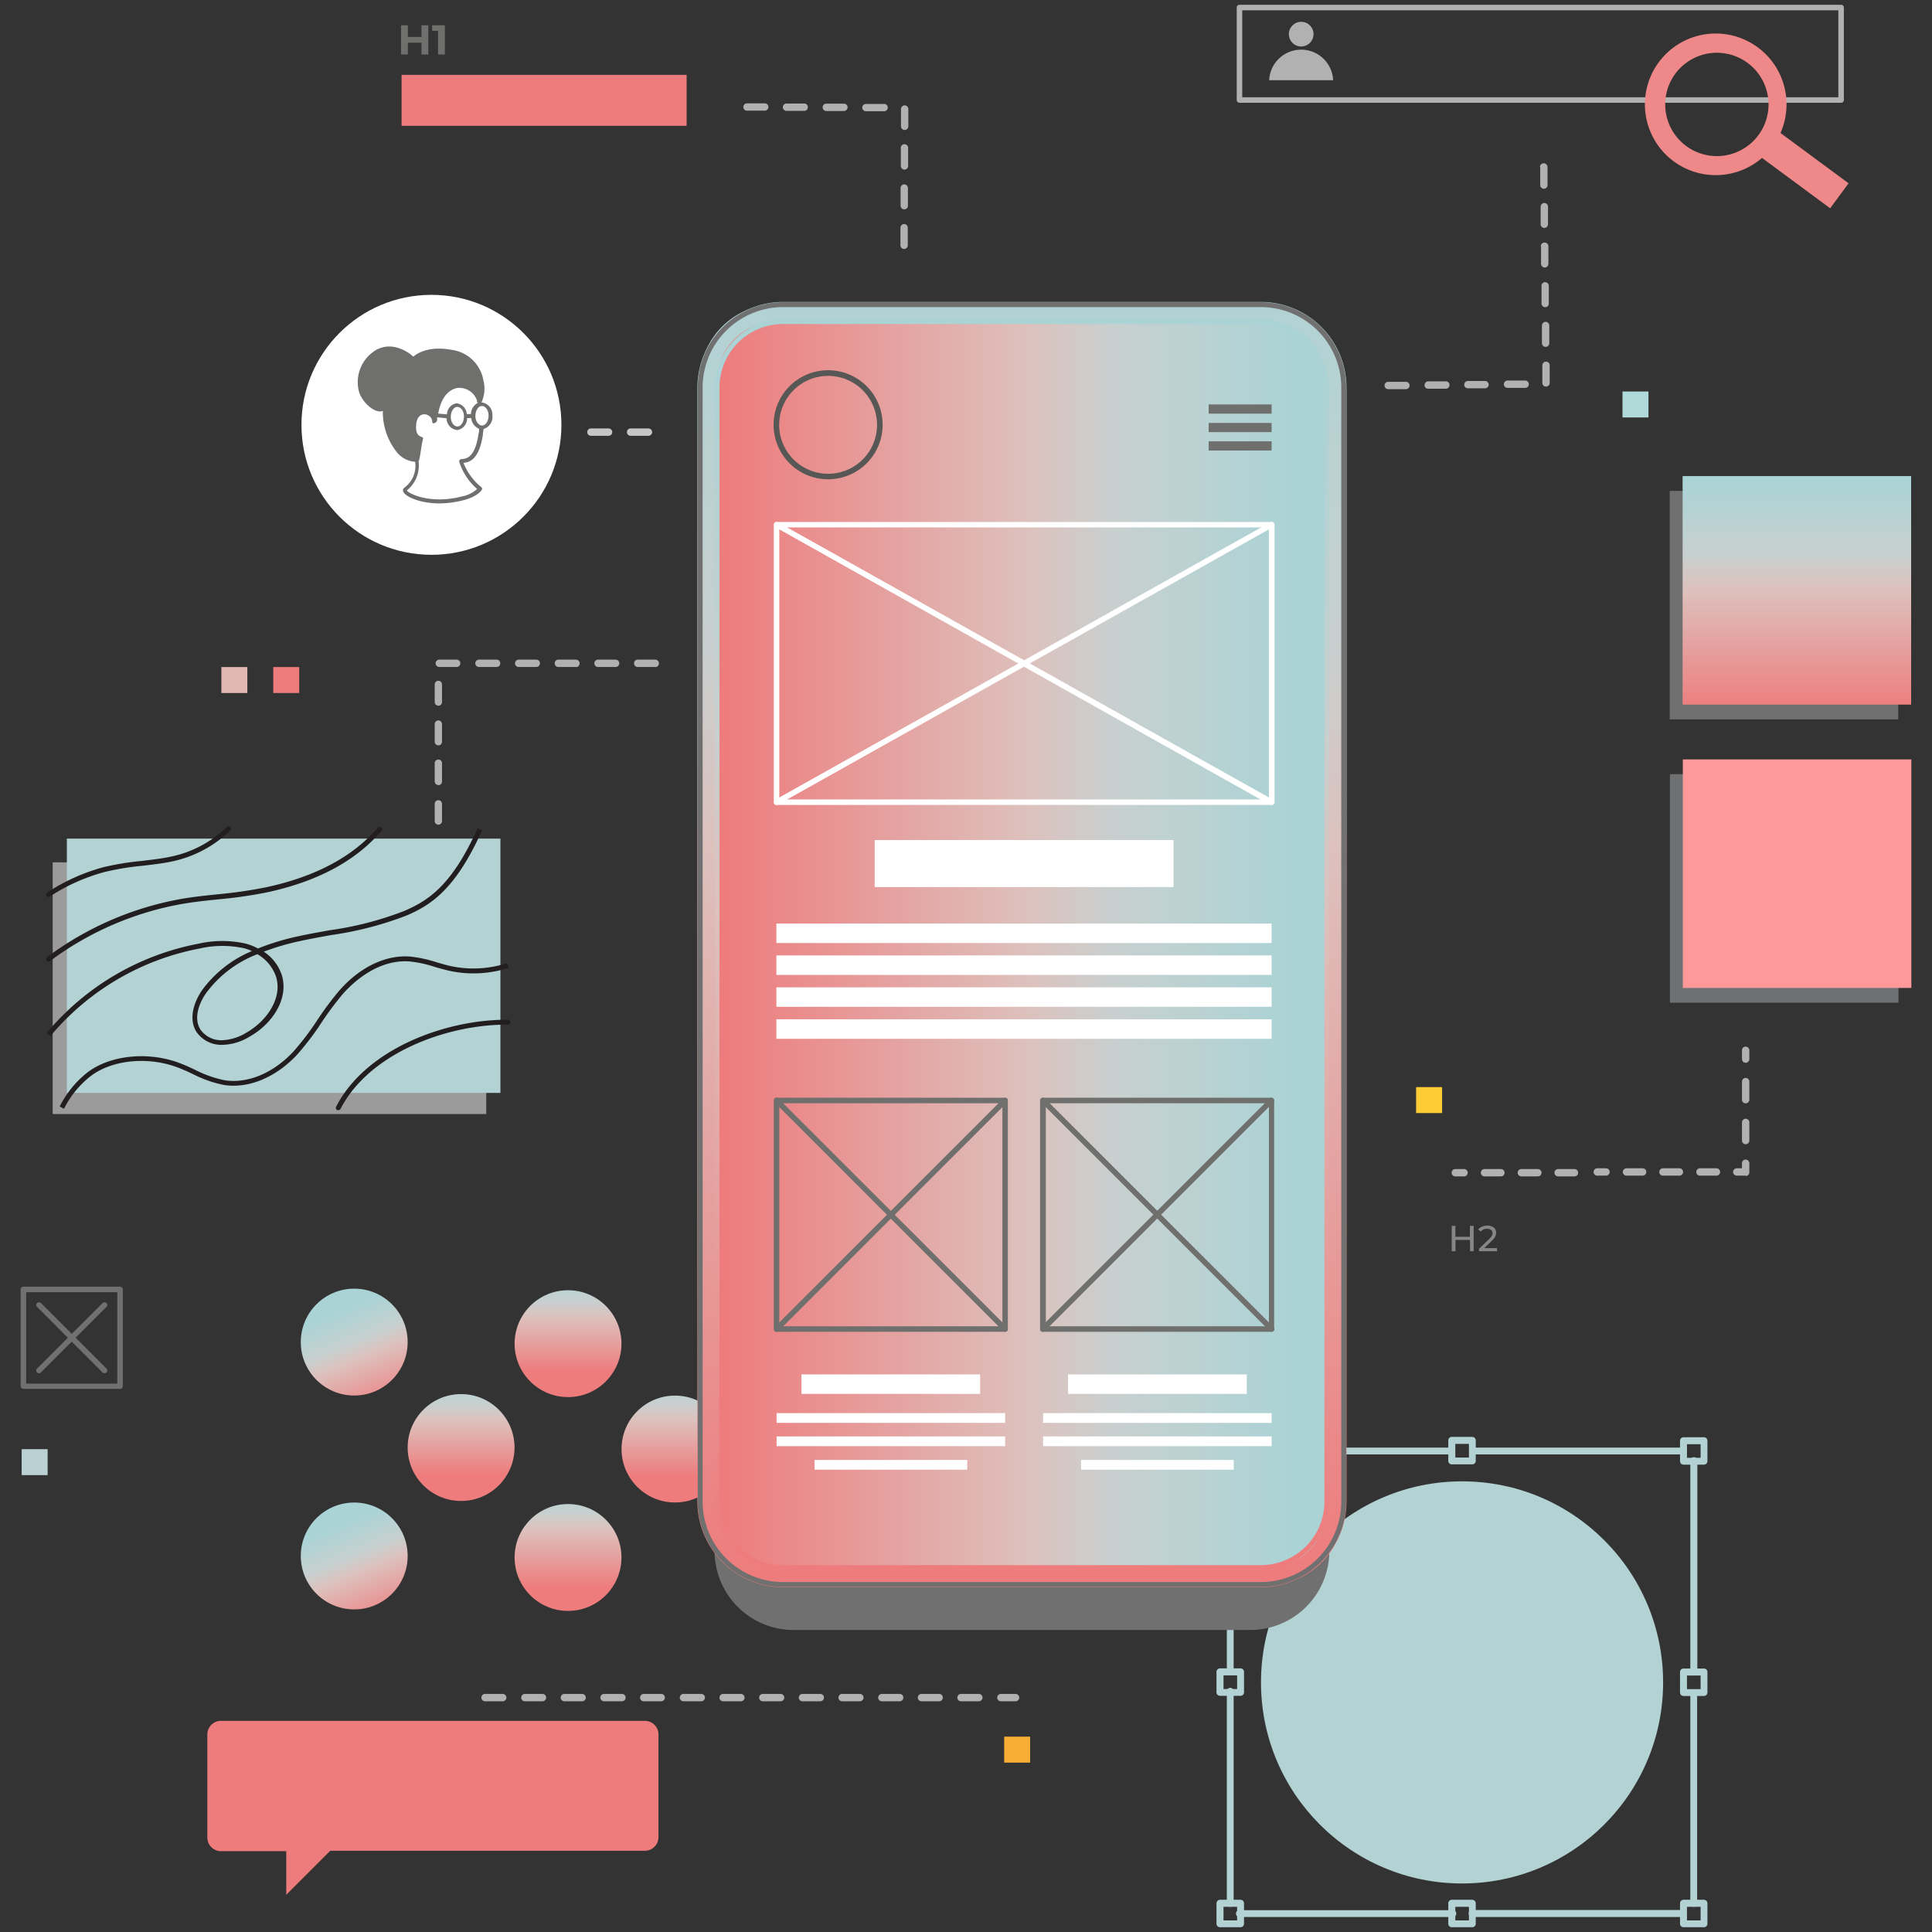<svg id="Ebene_1" data-name="Ebene 1" xmlns="http://www.w3.org/2000/svg" xmlns:xlink="http://www.w3.org/1999/xlink" viewBox="0 0 283.46 283.46"><rect x="0" y="0" width="283.46" height="283.46" fill="#333333" stroke="none"/><defs><style>.cls-1{fill:#b3d2d3;}.cls-2{fill:url(#Unbenannter_Verlauf_13);}.cls-3{fill:url(#Unbenannter_Verlauf_13-2);}.cls-4{fill:url(#Unbenannter_Verlauf_13-3);}.cls-5{fill:url(#Unbenannter_Verlauf_13-4);}.cls-6{fill:url(#Unbenannter_Verlauf_13-5);}.cls-7{fill:url(#Unbenannter_Verlauf_13-6);}.cls-8{fill:url(#Unbenannter_Verlauf_13-7);}.cls-9{fill:url(#Unbenannter_Verlauf_13-8);}.cls-10{fill:#6f7071;}.cls-11{fill:#707071;}.cls-12{fill:url(#Unbenannter_Verlauf_13-9);}.cls-13{fill:url(#Unbenannter_Verlauf_13-10);}.cls-14{fill:#717070;}.cls-15{fill:url(#Unbenannter_Verlauf_13-11);}.cls-16{fill:url(#Unbenannter_Verlauf_13-12);}.cls-17{fill:#b1b1b1;}.cls-18{fill:#ef8889;}.cls-19{fill:#fc3;}.cls-20{fill:#f8ae34;}.cls-21{fill:#b0d9d9;}.cls-22{fill:#bad1d3;}.cls-23{fill:#e1b7b3;}.cls-24{fill:#ee7c7d;}.cls-25{fill:#868686;}.cls-26{fill:#6f6f6e;}.cls-27{fill:#fff;}.cls-28{fill:#575756;}.cls-29{fill:#f99;}.cls-30{fill:url(#Unbenannter_Verlauf_13-13);}.cls-31{fill:#c6c6c5;}.cls-32{fill:#9c9b9b;}.cls-33{fill:#221e20;}</style><linearGradient id="Unbenannter_Verlauf_13" x1="-12.97" y1="820.04" x2="-12.97" y2="819.85" gradientTransform="matrix(83.31, 0, 0, -83.31, 1195.21, 68503.48)" gradientUnits="userSpaceOnUse"><stop offset="0" stop-color="#aad3d6"/><stop offset="0.32" stop-color="#c8d0cf"/><stop offset="0.47" stop-color="#ddc1bd"/><stop offset="1" stop-color="#ee7c7d"/></linearGradient><linearGradient id="Unbenannter_Verlauf_13-2" x1="-12.97" y1="821.66" x2="-12.97" y2="821.47" gradientTransform="matrix(83.31, 0, 0, -83.31, 1195.21, 68670.09)" xlink:href="#Unbenannter_Verlauf_13"/><linearGradient id="Unbenannter_Verlauf_13-3" x1="-12.16" y1="820.83" x2="-12.16" y2="820.64" gradientTransform="matrix(83.31, 0, 0, -83.31, 1111.9, 68584.41)" xlink:href="#Unbenannter_Verlauf_13"/><linearGradient id="Unbenannter_Verlauf_13-4" x1="-11.35" y1="820.02" x2="-11.35" y2="819.84" gradientTransform="matrix(83.31, 0, 0, -83.31, 1028.6, 68502.29)" xlink:href="#Unbenannter_Verlauf_13"/><linearGradient id="Unbenannter_Verlauf_13-5" x1="-11.35" y1="821.65" x2="-11.35" y2="821.46" gradientTransform="matrix(83.31, 0, 0, -83.31, 1028.6, 68668.91)" xlink:href="#Unbenannter_Verlauf_13"/><linearGradient id="Unbenannter_Verlauf_13-6" x1="-10.54" y1="820.81" x2="-10.54" y2="820.63" gradientTransform="matrix(83.31, 0, 0, -83.31, 945.29, 68583.23)" xlink:href="#Unbenannter_Verlauf_13"/><linearGradient id="Unbenannter_Verlauf_13-7" x1="-6.82" y1="820.24" x2="-6.82" y2="820.05" gradientTransform="matrix(76.96, -31.88, -31.88, -76.96, 26722.68, 63101.71)" xlink:href="#Unbenannter_Verlauf_13"/><linearGradient id="Unbenannter_Verlauf_13-8" x1="-6.2" y1="821.74" x2="-6.2" y2="821.55" gradientTransform="matrix(76.96, -31.88, -31.88, -76.96, 26722.68, 63268.32)" xlink:href="#Unbenannter_Verlauf_13"/><linearGradient id="Unbenannter_Verlauf_13-9" x1="-8.68" y1="813.28" x2="-8.68" y2="813.09" gradientTransform="matrix(501.23, 0, 0, -997.15, 4499.78, 811003.96)" xlink:href="#Unbenannter_Verlauf_13"/><linearGradient id="Unbenannter_Verlauf_13-10" x1="-8.67" y1="813.27" x2="-8.67" y2="813.09" gradientTransform="matrix(505.53, 0, 0, -1001.45, 4532.86, 814493.86)" xlink:href="#Unbenannter_Verlauf_13"/><linearGradient id="Unbenannter_Verlauf_13-11" x1="-8.17" y1="811.79" x2="-8.17" y2="811.61" gradientTransform="matrix(0, 970.87, 474.95, 0, -385368.54, 8074.21)" xlink:href="#Unbenannter_Verlauf_13"/><linearGradient id="Unbenannter_Verlauf_13-12" x1="-8.72" y1="813.29" x2="-8.72" y2="813.1" gradientTransform="matrix(478.8, 0, 0, -974.71, 4326.86, 792764.01)" xlink:href="#Unbenannter_Verlauf_13"/><linearGradient id="Unbenannter_Verlauf_13-13" x1="-12.05" y1="814.12" x2="-12.05" y2="813.93" gradientTransform="matrix(178.07, 0, 0, -178.07, 2408.62, 145040.34)" xlink:href="#Unbenannter_Verlauf_13"/></defs><g id="Gruppe_65" data-name="Gruppe 65"><g id="Gruppe_47" data-name="Gruppe 47"><circle id="Ellipse_22" data-name="Ellipse 22" class="cls-1" cx="214.51" cy="246.84" r="29.5"/></g><g id="Gruppe_64" data-name="Gruppe 64"><g id="Gruppe_48" data-name="Gruppe 48"><path id="Pfad_5" data-name="Pfad 5" class="cls-1" d="M182,214.89h-3a.52.52,0,0,1-.52-.51v-3a.52.52,0,0,1,.52-.51h3a.51.51,0,0,1,.52.51v3A.51.51,0,0,1,182,214.89Zm-2.49-1h2v-2h-2Z"/></g><g id="Gruppe_49" data-name="Gruppe 49"><path id="Pfad_6" data-name="Pfad 6" class="cls-1" d="M250,214.89h-3a.51.51,0,0,1-.51-.51v-3a.51.51,0,0,1,.51-.51h3a.51.51,0,0,1,.51.51v3A.51.51,0,0,1,250,214.89Zm-2.49-1h2v-2h-2Z"/></g><g id="Gruppe_50" data-name="Gruppe 50"><path id="Pfad_7" data-name="Pfad 7" class="cls-1" d="M216,214.85h-3a.51.51,0,0,1-.51-.51v-3a.51.51,0,0,1,.51-.52h3a.52.52,0,0,1,.52.52v3A.51.51,0,0,1,216,214.85Zm-2.48-1h2v-2h-2Z"/></g><g id="Gruppe_51" data-name="Gruppe 51"><path id="Pfad_8" data-name="Pfad 8" class="cls-1" d="M216,282.76h-3a.51.51,0,0,1-.51-.51v-3a.52.52,0,0,1,.51-.52h3a.52.52,0,0,1,.52.52v3A.51.51,0,0,1,216,282.76Zm-2.48-1h2v-2h-2Z"/></g><g id="Gruppe_52" data-name="Gruppe 52"><path id="Pfad_9" data-name="Pfad 9" class="cls-1" d="M250,248.83h-3a.51.51,0,0,1-.51-.52v-3a.51.51,0,0,1,.51-.51h3a.51.51,0,0,1,.51.51v3a.51.51,0,0,1-.51.52Zm-2.49-1h2v-2h-2Z"/></g><g id="Gruppe_53" data-name="Gruppe 53"><path id="Pfad_10" data-name="Pfad 10" class="cls-1" d="M250,282.76h-3a.51.51,0,0,1-.51-.51v-3a.52.52,0,0,1,.51-.52h3a.52.52,0,0,1,.51.52v3A.51.51,0,0,1,250,282.76Zm-2.49-1h2v-2h-2Z"/></g><g id="Gruppe_54" data-name="Gruppe 54"><path id="Pfad_11" data-name="Pfad 11" class="cls-1" d="M182,282.76h-3a.52.52,0,0,1-.52-.51v-3a.54.54,0,0,1,.52-.52h3a.52.52,0,0,1,.52.52v3A.51.51,0,0,1,182,282.76Zm-2.49-1h2v-2h-2Z"/></g><g id="Gruppe_55" data-name="Gruppe 55"><path id="Pfad_12" data-name="Pfad 12" class="cls-1" d="M182,248.81h-3a.52.52,0,0,1-.52-.52v-3a.52.52,0,0,1,.52-.51h3a.51.51,0,0,1,.52.51v3A.52.52,0,0,1,182,248.81Zm-2.49-1h2v-2h-2Z"/></g><g id="Gruppe_56" data-name="Gruppe 56"><path id="Pfad_13" data-name="Pfad 13" class="cls-1" d="M247,281.26H216a.51.51,0,0,1-.52-.51.52.52,0,0,1,.52-.52h31a.52.52,0,0,1,0,1Z"/></g><g id="Gruppe_57" data-name="Gruppe 57"><path id="Pfad_14" data-name="Pfad 14" class="cls-1" d="M248.52,279.76a.51.51,0,0,1-.52-.51V248.31a.52.52,0,0,1,1,0v30.94A.51.51,0,0,1,248.52,279.76Z"/></g><g id="Gruppe_58" data-name="Gruppe 58"><path id="Pfad_15" data-name="Pfad 15" class="cls-1" d="M248.52,245.83a.52.52,0,0,1-.52-.52v-31a.5.5,0,0,1,.52-.51.51.51,0,0,1,.51.51v31A.51.51,0,0,1,248.52,245.83Z"/></g><g id="Gruppe_59" data-name="Gruppe 59"><path id="Pfad_16" data-name="Pfad 16" class="cls-1" d="M247,213.39H216a.52.52,0,0,1,0-1h31a.51.51,0,0,1,.5.53.52.52,0,0,1-.5.5Z"/></g><g id="Gruppe_60" data-name="Gruppe 60"><path id="Pfad_17" data-name="Pfad 17" class="cls-1" d="M213,213.39H182a.52.52,0,0,1,0-1h31a.52.52,0,0,1,0,1Z"/></g><g id="Gruppe_61" data-name="Gruppe 61"><path id="Pfad_18" data-name="Pfad 18" class="cls-1" d="M180.51,245.81a.51.51,0,0,1-.51-.52V214.38a.51.51,0,1,1,1,0v30.91A.51.51,0,0,1,180.51,245.81Z"/></g><g id="Gruppe_62" data-name="Gruppe 62"><path id="Pfad_19" data-name="Pfad 19" class="cls-1" d="M180.51,279.76a.51.51,0,0,1-.51-.51v-31a.51.51,0,1,1,1,0h0v31a.51.51,0,0,1-.51.51Z"/></g><g id="Gruppe_63" data-name="Gruppe 63"><path id="Pfad_20" data-name="Pfad 20" class="cls-1" d="M213,281.26H182a.52.52,0,1,1,0-1h31a.52.52,0,1,1,0,1Z"/></g></g></g><g id="Gruppe_74" data-name="Gruppe 74"><g id="Gruppe_66" data-name="Gruppe 66"><circle id="Ellipse_23" data-name="Ellipse 23" class="cls-2" cx="114.71" cy="197.36" r="7.84"/></g><g id="Gruppe_67" data-name="Gruppe 67"><circle id="Ellipse_24" data-name="Ellipse 24" class="cls-3" cx="114.71" cy="228.73" r="7.84"/></g><g id="Gruppe_68" data-name="Gruppe 68"><circle id="Ellipse_25" data-name="Ellipse 25" class="cls-4" cx="99.03" cy="212.6" r="7.84"/></g><g id="Gruppe_69" data-name="Gruppe 69"><circle id="Ellipse_26" data-name="Ellipse 26" class="cls-5" cx="83.34" cy="197.14" r="7.84"/></g><g id="Gruppe_70" data-name="Gruppe 70"><circle id="Ellipse_27" data-name="Ellipse 27" class="cls-6" cx="83.34" cy="228.51" r="7.84"/></g><g id="Gruppe_71" data-name="Gruppe 71"><circle id="Ellipse_28" data-name="Ellipse 28" class="cls-7" cx="67.65" cy="212.38" r="7.84"/></g><g id="Gruppe_72" data-name="Gruppe 72"><circle id="Ellipse_29" data-name="Ellipse 29" class="cls-8" cx="51.97" cy="196.91" r="7.84"/></g><g id="Gruppe_73" data-name="Gruppe 73"><circle id="Ellipse_30" data-name="Ellipse 30" class="cls-9" cx="51.97" cy="228.29" r="7.84"/></g></g><g id="Gruppe_75" data-name="Gruppe 75"><rect id="Rechteck_1103" data-name="Rechteck 1103" class="cls-10" x="245.01" y="113.58" width="33.53" height="33.53"/></g><g id="Gruppe_82" data-name="Gruppe 82"><g id="Gruppe_76" data-name="Gruppe 76"><path id="Pfad_21" data-name="Pfad 21" class="cls-11" d="M104.84,217.76v9.79a11.6,11.6,0,0,0,11.6,11.6h67a11.61,11.61,0,0,0,11.6-11.6h0v-9.79Z"/></g><g id="Gruppe_77" data-name="Gruppe 77"><rect id="Rechteck_1104" data-name="Rechteck 1104" class="cls-12" x="102.73" y="44.7" width="94.38" height="187.77" rx="10.98"/></g><g id="Gruppe_78" data-name="Gruppe 78"><path id="Pfad_22" data-name="Pfad 22" class="cls-13" d="M185,232.87H114.88a12.57,12.57,0,0,1-12.56-12.55V56.85A12.57,12.57,0,0,1,114.88,44.3H185a12.57,12.57,0,0,1,12.56,12.55V220.32A12.57,12.57,0,0,1,185,232.87ZM114.88,45.11a11.75,11.75,0,0,0-11.75,11.74V220.32a11.75,11.75,0,0,0,11.75,11.74H185a11.75,11.75,0,0,0,11.75-11.74V56.85A11.75,11.75,0,0,0,185,45.11Z"/></g><g id="Gruppe_79" data-name="Gruppe 79"><path id="Pfad_23" data-name="Pfad 23" class="cls-14" d="M185,232.83H114.88a12.52,12.52,0,0,1-12.51-12.51V56.85a12.52,12.52,0,0,1,12.51-12.51H185a12.52,12.52,0,0,1,12.51,12.51V220.32A12.52,12.52,0,0,1,185,232.83ZM114.88,45.06a11.8,11.8,0,0,0-11.79,11.79V220.32a11.8,11.8,0,0,0,11.79,11.79H185a11.8,11.8,0,0,0,11.79-11.79V56.85A11.8,11.8,0,0,0,185,45.06Z"/></g><g id="Gruppe_80" data-name="Gruppe 80"><rect id="Rechteck_1105" data-name="Rechteck 1105" class="cls-15" x="105.2" y="47.18" width="89.44" height="182.82" rx="8.74"/></g><g id="Gruppe_81" data-name="Gruppe 81"><path id="Pfad_24" data-name="Pfad 24" class="cls-16" d="M185,230.36H114.88a10.06,10.06,0,0,1-10-10V56.85a10.06,10.06,0,0,1,10-10H185a10.06,10.06,0,0,1,10,10V220.32A10.06,10.06,0,0,1,185,230.36ZM114.88,47.54a9.33,9.33,0,0,0-9.32,9.31V220.32a9.33,9.33,0,0,0,9.32,9.31H185a9.33,9.33,0,0,0,9.32-9.31V56.85A9.33,9.33,0,0,0,185,47.54Z"/></g></g><g id="Gruppe_43" data-name="Gruppe 43"><path id="Pfad_3" data-name="Pfad 3" class="cls-17" d="M270.12,15.08H181.86a.41.41,0,0,1-.41-.41V1.1a.4.4,0,0,1,.41-.4h88.26a.41.41,0,0,1,.41.4V14.67A.42.42,0,0,1,270.12,15.08Zm-87.86-.81h87.46V1.51H182.26Z"/></g><g id="Gruppe_46" data-name="Gruppe 46"><g id="Gruppe_44" data-name="Gruppe 44"><circle id="Ellipse_21" data-name="Ellipse 21" class="cls-17" cx="190.91" cy="5.01" r="1.81"/></g><g id="Gruppe_45" data-name="Gruppe 45"><path id="Pfad_4" data-name="Pfad 4" class="cls-17" d="M195.6,11.77a4.7,4.7,0,0,0-9.39,0Z"/></g></g><g id="Gruppe_84" data-name="Gruppe 84"><g id="Gruppe_83" data-name="Gruppe 83"><path id="Pfad_25" data-name="Pfad 25" class="cls-18" d="M261.23,19.51a10.39,10.39,0,1,0-2.71,3.66l10,7.39,2.7-3.67Zm-3.3.4a7.58,7.58,0,1,1,.06-.08Z"/></g></g><g id="Gruppe_85" data-name="Gruppe 85"><rect id="Rechteck_1106" data-name="Rechteck 1106" class="cls-19" x="207.77" y="159.5" width="3.81" height="3.81"/></g><g id="Gruppe_86" data-name="Gruppe 86"><rect id="Rechteck_1107" data-name="Rechteck 1107" class="cls-20" x="147.33" y="254.8" width="3.81" height="3.81"/></g><g id="Gruppe_87" data-name="Gruppe 87"><rect id="Rechteck_1108" data-name="Rechteck 1108" class="cls-21" x="238.05" y="57.44" width="3.81" height="3.81"/></g><g id="Gruppe_88" data-name="Gruppe 88"><rect id="Rechteck_1109" data-name="Rechteck 1109" class="cls-22" x="3.18" y="212.62" width="3.81" height="3.81"/></g><g id="Gruppe_89" data-name="Gruppe 89"><rect id="Rechteck_1110" data-name="Rechteck 1110" class="cls-23" x="32.48" y="97.87" width="3.81" height="3.81"/></g><g id="Gruppe_90" data-name="Gruppe 90"><rect id="Rechteck_1111" data-name="Rechteck 1111" class="cls-24" x="40.09" y="97.87" width="3.81" height="3.81"/></g><g id="Gruppe_93" data-name="Gruppe 93"><g id="Gruppe_91" data-name="Gruppe 91"><path id="Pfad_26" data-name="Pfad 26" class="cls-25" d="M216.21,179.86v3.72h-.53v-1.66h-2.13v1.66H213v-3.72h.53v1.6h2.13v-1.6Z"/></g><g id="Gruppe_92" data-name="Gruppe 92"><path id="Pfad_27" data-name="Pfad 27" class="cls-25" d="M219.64,183.12v.46H217v-.36l1.51-1.46a1.83,1.83,0,0,0,.37-.46.87.87,0,0,0,.1-.39.53.53,0,0,0-.21-.45.94.94,0,0,0-.58-.17,1.14,1.14,0,0,0-.95.41l-.37-.32a1.5,1.5,0,0,1,.58-.41,2.08,2.08,0,0,1,.78-.15,1.41,1.41,0,0,1,.93.28.92.92,0,0,1,.35.76,1.39,1.39,0,0,1-.13.56,2.15,2.15,0,0,1-.48.6l-1.14,1.1Z"/></g></g><g id="Gruppe_96" data-name="Gruppe 96"><g id="Gruppe_94" data-name="Gruppe 94"><path id="Pfad_28" data-name="Pfad 28" class="cls-26" d="M62.84,3.71V8h-1V6.27h-2V8h-1V3.71h1V5.42h2V3.71Z"/></g><g id="Gruppe_95" data-name="Gruppe 95"><path id="Pfad_29" data-name="Pfad 29" class="cls-26" d="M65.27,3.71V8h-1V4.52H63.4V3.71Z"/></g></g><g id="Gruppe_100" data-name="Gruppe 100"><g id="Gruppe_97" data-name="Gruppe 97"><path id="Pfad_30" data-name="Pfad 30" class="cls-27" d="M186.57,118.1H113.94a.41.41,0,0,1-.41-.41V77a.43.43,0,0,1,.41-.41h72.63A.43.43,0,0,1,187,77v40.71A.41.41,0,0,1,186.57,118.1Zm-72.23-.81h71.83V77.38H114.34Z"/></g><g id="Gruppe_98" data-name="Gruppe 98"><path id="Pfad_31" data-name="Pfad 31" class="cls-27" d="M186.57,118.1a.46.46,0,0,1-.2,0L113.74,77.33a.4.4,0,0,1,.4-.7l72.63,40.71a.41.41,0,0,1,.15.55.39.39,0,0,1-.35.21Z"/></g><g id="Gruppe_99" data-name="Gruppe 99"><path id="Pfad_32" data-name="Pfad 32" class="cls-27" d="M113.94,118.1a.41.41,0,0,1-.41-.41.4.4,0,0,1,.21-.35l72.63-40.71a.4.4,0,0,1,.4.7l-72.63,40.72A.46.46,0,0,1,113.94,118.1Z"/></g></g><g id="Gruppe_101" data-name="Gruppe 101"><path id="Pfad_33" data-name="Pfad 33" class="cls-28" d="M121.5,70.32a8,8,0,1,1,8-8h0A8,8,0,0,1,121.5,70.32Zm0-15.17a7.18,7.18,0,1,0,7.18,7.18h0a7.19,7.19,0,0,0-7.18-7.18Z"/></g><g id="Gruppe_102" data-name="Gruppe 102"><rect id="Rechteck_1112" data-name="Rechteck 1112" class="cls-26" x="177.33" y="59.34" width="9.24" height="1.35"/></g><g id="Gruppe_103" data-name="Gruppe 103"><rect id="Rechteck_1113" data-name="Rechteck 1113" class="cls-26" x="177.33" y="62.05" width="9.24" height="1.35"/></g><g id="Gruppe_104" data-name="Gruppe 104"><rect id="Rechteck_1114" data-name="Rechteck 1114" class="cls-26" x="177.33" y="64.75" width="9.24" height="1.35"/></g><g id="Gruppe_105" data-name="Gruppe 105"><rect id="Rechteck_1115" data-name="Rechteck 1115" class="cls-27" x="128.33" y="123.25" width="43.85" height="6.9"/></g><g id="Gruppe_106" data-name="Gruppe 106"><rect id="Rechteck_1116" data-name="Rechteck 1116" class="cls-27" x="113.91" y="135.5" width="72.66" height="2.86"/></g><g id="Gruppe_107" data-name="Gruppe 107"><rect id="Rechteck_1117" data-name="Rechteck 1117" class="cls-27" x="117.59" y="201.65" width="26.22" height="2.86"/></g><g id="Gruppe_108" data-name="Gruppe 108"><rect id="Rechteck_1118" data-name="Rechteck 1118" class="cls-27" x="156.7" y="201.65" width="26.22" height="2.86"/></g><g id="Gruppe_109" data-name="Gruppe 109"><rect id="Rechteck_1119" data-name="Rechteck 1119" class="cls-27" x="153.04" y="207.33" width="33.53" height="1.43"/></g><g id="Gruppe_110" data-name="Gruppe 110"><rect id="Rechteck_1120" data-name="Rechteck 1120" class="cls-27" x="153.04" y="210.75" width="33.53" height="1.43"/></g><g id="Gruppe_111" data-name="Gruppe 111"><rect id="Rechteck_1121" data-name="Rechteck 1121" class="cls-27" x="158.61" y="214.2" width="22.4" height="1.43"/></g><g id="Gruppe_112" data-name="Gruppe 112"><rect id="Rechteck_1122" data-name="Rechteck 1122" class="cls-27" x="113.94" y="207.33" width="33.53" height="1.43"/></g><g id="Gruppe_113" data-name="Gruppe 113"><rect id="Rechteck_1123" data-name="Rechteck 1123" class="cls-27" x="113.94" y="210.75" width="33.53" height="1.43"/></g><g id="Gruppe_114" data-name="Gruppe 114"><rect id="Rechteck_1124" data-name="Rechteck 1124" class="cls-27" x="119.51" y="214.2" width="22.4" height="1.43"/></g><g id="Gruppe_115" data-name="Gruppe 115"><rect id="Rechteck_1125" data-name="Rechteck 1125" class="cls-27" x="113.91" y="140.18" width="72.66" height="2.86"/></g><g id="Gruppe_116" data-name="Gruppe 116"><rect id="Rechteck_1126" data-name="Rechteck 1126" class="cls-27" x="113.91" y="144.86" width="72.66" height="2.86"/></g><g id="Gruppe_117" data-name="Gruppe 117"><rect id="Rechteck_1127" data-name="Rechteck 1127" class="cls-27" x="113.91" y="149.55" width="72.66" height="2.86"/></g><g id="Gruppe_118" data-name="Gruppe 118"><path id="Pfad_34" data-name="Pfad 34" class="cls-26" d="M147.47,195.4H113.94a.41.41,0,0,1-.41-.4V161.47a.41.41,0,0,1,.41-.41h33.53a.4.4,0,0,1,.4.41V195A.4.4,0,0,1,147.47,195.4Zm-33.13-.81h32.73V161.87H114.34Z"/></g><g id="Gruppe_119" data-name="Gruppe 119"><path id="Pfad_35" data-name="Pfad 35" class="cls-26" d="M186.57,195.4H153a.4.4,0,0,1-.4-.4V161.47a.4.4,0,0,1,.4-.41h33.53a.41.41,0,0,1,.41.41V195A.41.41,0,0,1,186.57,195.4Zm-33.13-.81h32.73V161.87H153.44Z"/></g><g id="Gruppe_120" data-name="Gruppe 120"><path id="Pfad_36" data-name="Pfad 36" class="cls-26" d="M147.47,195.4a.4.4,0,0,1-.29-.12l-33.53-33.53a.42.42,0,0,1,0-.57.4.4,0,0,1,.57,0h0l33.54,33.53a.42.42,0,0,1,0,.57.4.4,0,0,1-.29.12Z"/></g><g id="Gruppe_121" data-name="Gruppe 121"><path id="Pfad_37" data-name="Pfad 37" class="cls-26" d="M113.94,195.4a.41.41,0,0,1-.41-.4.45.45,0,0,1,.12-.29l33.53-33.53a.41.41,0,0,1,.58,0,.42.42,0,0,1,0,.57l-33.54,33.53A.36.36,0,0,1,113.94,195.4Z"/></g><g id="Gruppe_122" data-name="Gruppe 122"><path id="Pfad_38" data-name="Pfad 38" class="cls-26" d="M186.57,195.4a.36.36,0,0,1-.28-.12l-33.54-33.53a.42.42,0,0,1,0-.57.41.41,0,0,1,.58,0h0l33.53,33.53a.41.41,0,0,1-.29.69Z"/></g><g id="Gruppe_123" data-name="Gruppe 123"><path id="Pfad_39" data-name="Pfad 39" class="cls-26" d="M153,195.4a.4.4,0,0,1-.4-.4.44.44,0,0,1,.11-.29l33.54-33.53a.4.4,0,0,1,.57.57l-33.53,33.53A.4.4,0,0,1,153,195.4Z"/></g><g id="Gruppe_126" data-name="Gruppe 126"><rect id="Rechteck_1130" data-name="Rechteck 1130" class="cls-29" x="246.9" y="111.42" width="33.53" height="33.53"/></g><g id="Gruppe_127" data-name="Gruppe 127"><rect id="Rechteck_1131" data-name="Rechteck 1131" class="cls-11" x="244.98" y="72.02" width="33.53" height="33.53"/></g><g id="Gruppe_128" data-name="Gruppe 128"><rect id="Rechteck_1132" data-name="Rechteck 1132" class="cls-30" x="246.87" y="69.85" width="33.53" height="33.53"/></g><g id="Gruppe_135" data-name="Gruppe 135"><path id="Pfad_45" data-name="Pfad 45" class="cls-17" d="M64.32,121a.54.54,0,0,1-.54-.54v-2.59a.54.54,0,0,1,1.07,0v2.61A.54.54,0,0,1,64.32,121Zm0-5.82a.54.54,0,0,1-.54-.54v-2.59a.54.54,0,1,1,1.07,0v2.61a.54.54,0,0,1-.53.54Zm0-5.82a.54.54,0,0,1-.54-.54v-2.59a.54.54,0,0,1,.55-.53.53.53,0,0,1,.52.53v2.59a.54.54,0,0,1-.53.54Zm0-5.82a.54.54,0,0,1-.54-.54v-2.59a.54.54,0,0,1,.55-.53.53.53,0,0,1,.52.53V103a.54.54,0,0,1-.53.54Zm31.82-5.68H93.56a.54.54,0,0,1-.54-.54.54.54,0,0,1,.54-.54h2.58a.54.54,0,0,1,.54.54A.54.54,0,0,1,96.14,97.88Zm-5.82,0H87.74a.54.54,0,0,1-.54-.54.54.54,0,0,1,.54-.54h2.58a.54.54,0,0,1,.54.54.54.54,0,0,1-.54.54Zm-5.82,0H81.92a.54.54,0,0,1-.54-.54.54.54,0,0,1,.53-.54H84.5a.54.54,0,0,1,.54.54A.54.54,0,0,1,84.5,97.88Zm-5.82,0H76.09a.54.54,0,0,1-.53-.54.54.54,0,0,1,.53-.54h2.59a.54.54,0,0,1,.54.54.54.54,0,0,1-.54.54Zm-5.82,0H70.27a.55.55,0,0,1-.54-.54.54.54,0,0,1,.54-.54h2.59a.54.54,0,0,1,.54.54.54.54,0,0,1-.54.54Zm-5.82,0H64.45a.55.55,0,0,1-.54-.54.54.54,0,0,1,.54-.54H67a.54.54,0,0,1,.54.54.54.54,0,0,1-.54.54Z"/></g><g id="Gruppe_136" data-name="Gruppe 136"><circle id="Ellipse_31" data-name="Ellipse 31" class="cls-27" cx="63.3" cy="62.33" r="19.07"/></g><g id="Gruppe_137" data-name="Gruppe 137"><path id="Pfad_46" data-name="Pfad 46" class="cls-26" d="M72.24,60.94a1.79,1.79,0,0,0-1.6-1.9h0a4.84,4.84,0,0,0,.27-3.28,5.42,5.42,0,0,0-4.58-4.42c-4-.76-5.69,1-5.69,1-.11-.17-2.64-2.4-5.28-1.09a5.47,5.47,0,0,0-2.63,6.42c.72,1.82,2.61,3.08,3.44,2.6a9.45,9.45,0,0,0,2.05,6.07,3.74,3.74,0,0,0,2.69,1.41,4,4,0,0,1-1.56,3.79.47.47,0,0,0-.18.61c.31.72,2.42,1.71,5.35,1.71A14.57,14.57,0,0,0,68,73.39c2.15-.56,2.68-1.5,2.7-1.54a.28.28,0,0,0-.07-.36A8.77,8.77,0,0,1,68,67.91c.7-.07,2.29-.28,2.85-4.15,0-.3.07-.55.1-.82A1.85,1.85,0,0,0,72.24,60.94ZM67,59.17a1.67,1.67,0,0,0-1.42,1.62l-1.29-.11c.33-1.79,1.08-3.31,2.69-3.74a2.73,2.73,0,0,1,3,1.81.19.19,0,0,0,0,.07v0s0,0,0,.06a.6.6,0,0,0,.12.24,1.86,1.86,0,0,0-1,1.63l-.61,0A1.71,1.71,0,0,0,67,59.17Zm1.07,1.92c0,.78-.39,1.45-.93,1.48s-1-.62-1-1.39.39-1.46.93-1.48,1,.61,1,1.39Zm-.18,6.26c-.19,0-.37,0-.48.19a.37.37,0,0,0,0,.32A8.9,8.9,0,0,0,70,71.75a4.63,4.63,0,0,1-2.2,1.08c-4.56,1.18-7.74-.34-8.12-.87a4.65,4.65,0,0,0,1.73-4.27c.23-.32.39-2.38.66-3.3.16-.52-1.23.09-1-2.2.25-2.12,2.29-1.49,2.34-.39,0,.6.69.19.73-.15,0-.14,0-.28,0-.42l1.38.14a1.74,1.74,0,0,0,1.58,1.73,1.72,1.72,0,0,0,1.43-1.76l.61,0v0a1.88,1.88,0,0,0,1.15,1.57c0,.25,0,.49-.09.78-.5,3.47-1.81,3.61-2.37,3.66Zm2.86-4.92c-.54,0-1-.61-1-1.39s.39-1.45.93-1.47,1,.61,1,1.39-.39,1.45-.93,1.47Z"/></g><g id="Gruppe_138" data-name="Gruppe 138"><path id="Pfad_47" data-name="Pfad 47" class="cls-31" d="M95.11,63.94H92.52a.54.54,0,0,1,0-1.08h2.61a.54.54,0,0,1,.55.53.54.54,0,0,1-.53.55Zm-5.82,0H86.7a.54.54,0,0,1,0-1.08h2.59a.54.54,0,1,1,0,1.08Z"/></g><g id="Gruppe_124" data-name="Gruppe 124"><rect id="Rechteck_1128" data-name="Rechteck 1128" class="cls-32" x="7.73" y="126.52" width="63.61" height="36.93"/></g><g id="Gruppe_125" data-name="Gruppe 125"><rect id="Rechteck_1129" data-name="Rechteck 1129" class="cls-1" x="9.81" y="123.04" width="63.61" height="37.31"/></g><g id="Gruppe_139" data-name="Gruppe 139"><path id="Pfad_48" data-name="Pfad 48" class="cls-33" d="M32.58,153.3h0a4.45,4.45,0,0,1-3.74-1.88c-1.23-1.91-.38-4.43.82-6.16a17.21,17.21,0,0,1,7.3-5.72,7.73,7.73,0,0,0-1-.38,14.83,14.83,0,0,0-6.64,0A37.74,37.74,0,0,0,7.41,152l-.55-.46a38.36,38.36,0,0,1,22.25-13.08,15.66,15.66,0,0,1,7,0,8.45,8.45,0,0,1,1.74.7,36.21,36.21,0,0,1,5.85-1.78c1.55-.34,3.15-.62,4.69-.9a48.29,48.29,0,0,0,11-2.86c3.31-1.45,6.87-3.57,10.68-12.1l.66.3c-3.92,8.76-7.61,11-11,12.47a49.67,49.67,0,0,1-11.14,2.9c-1.53.28-3.12.56-4.65.9a35.72,35.72,0,0,0-5.24,1.54,6.55,6.55,0,0,1,2.65,3.45c1.08,3.57-1.55,7.24-4.71,9A8,8,0,0,1,32.58,153.3ZM37.76,140a16.78,16.78,0,0,0-7.53,5.72c-1.07,1.53-1.85,3.74-.81,5.35a3.72,3.72,0,0,0,3.13,1.55h0a7.31,7.31,0,0,0,3.58-1.1c2.91-1.64,5.35-5,4.38-8.19A6.06,6.06,0,0,0,37.76,140Z"/></g><g id="Gruppe_140" data-name="Gruppe 140"><path id="Pfad_49" data-name="Pfad 49" class="cls-33" d="M49.63,162.87a.29.29,0,0,1-.16,0,.36.36,0,0,1-.16-.48h0c4.3-8.41,15.85-12.78,25.08-12.78h.13a.36.36,0,0,1,.36.36h0a.35.35,0,0,1-.33.36h-.16c-9,0-20.26,4.24-24.44,12.39A.35.35,0,0,1,49.63,162.87Z"/></g><g id="Gruppe_141" data-name="Gruppe 141"><path id="Pfad_50" data-name="Pfad 50" class="cls-33" d="M9.39,162.68l-.63-.34a14.83,14.83,0,0,1,4-4.94c3.25-2.54,8.74-3.17,13.34-1.52.86.31,1.7.69,2.5,1.07A16.93,16.93,0,0,0,33,158.5c3.36.51,7.12-1.07,10.06-4.23a39.36,39.36,0,0,0,3.53-4.66,45.51,45.51,0,0,1,3.14-4.21c3-3.47,6.8-5.31,10.39-5.06a18.79,18.79,0,0,1,3.9.83c.68.2,1.39.41,2.1.57a16,16,0,0,0,8.29-.43l.22.69a16.68,16.68,0,0,1-8.67.44c-.73-.16-1.45-.37-2.15-.57a17.27,17.27,0,0,0-3.74-.81c-4.77-.33-8.44,3.26-9.8,4.81A46.35,46.35,0,0,0,47.19,150a39.46,39.46,0,0,1-3.6,4.74c-3.11,3.34-7.11,5-10.7,4.45a17.4,17.4,0,0,1-4.58-1.6c-.79-.37-1.61-.75-2.44-1.05-4.38-1.57-9.58-1-12.65,1.41A14,14,0,0,0,9.39,162.68Z"/></g><g id="Gruppe_142" data-name="Gruppe 142"><path id="Pfad_51" data-name="Pfad 51" class="cls-33" d="M7.13,141.07a.36.36,0,0,1-.36-.36.35.35,0,0,1,.15-.29A46.56,46.56,0,0,1,26,132c2-.39,4.11-.6,6.13-.81a67,67,0,0,0,6.86-1c7.26-1.55,12.79-4.49,16.44-8.76a.36.36,0,0,1,.51,0,.35.35,0,0,1,0,.51h0c-3.76,4.39-9.42,7.42-16.84,9a66.19,66.19,0,0,1-6.94,1c-2,.2-4.07.42-6.07.8A45.89,45.89,0,0,0,7.35,141,.41.41,0,0,1,7.13,141.07Z"/></g><g id="Gruppe_143" data-name="Gruppe 143"><path id="Pfad_52" data-name="Pfad 52" class="cls-33" d="M7.13,131.6a.36.36,0,0,1-.36-.36.35.35,0,0,1,.16-.3,28.78,28.78,0,0,1,8.18-3.69,40.22,40.22,0,0,1,5.74-.94c1.55-.19,3-.36,4.2-.62a16.64,16.64,0,0,0,8.21-4.34.36.36,0,0,1,.5.52,17.43,17.43,0,0,1-8.56,4.53c-1.22.26-2.7.44-4.27.62a39.16,39.16,0,0,0-5.62.93,27.86,27.86,0,0,0-8,3.59A.37.37,0,0,1,7.13,131.6Z"/></g><g id="Gruppe_144" data-name="Gruppe 144"><rect id="Rechteck_1133" data-name="Rechteck 1133" class="cls-24" x="58.92" y="10.98" width="41.82" height="7.48"/></g><g id="Gruppe_145" data-name="Gruppe 145"><path id="Pfad_53" data-name="Pfad 53" class="cls-24" d="M94.61,252.48H32.42a2,2,0,0,0-2,2h0V269.6a2,2,0,0,0,2,2H42V278l6.46-6.46H94.61a2,2,0,0,0,2-2V254.45A2,2,0,0,0,94.61,252.48Z"/></g><g id="Gruppe_148" data-name="Gruppe 148"><g id="Gruppe_146" data-name="Gruppe 146"><path id="Pfad_54" data-name="Pfad 54" class="cls-11" d="M5.72,201.48a.4.4,0,0,1-.28-.69l9.61-9.61a.41.41,0,0,1,.57,0,.4.4,0,0,1,0,.57h0L6,201.37A.44.44,0,0,1,5.72,201.48Z"/></g><g id="Gruppe_147" data-name="Gruppe 147"><path id="Pfad_55" data-name="Pfad 55" class="cls-11" d="M15.33,201.48a.41.41,0,0,1-.28-.11l-9.61-9.62a.4.4,0,0,1,0-.57.42.42,0,0,1,.57,0l9.61,9.61a.41.41,0,0,1,0,.58A.44.44,0,0,1,15.33,201.48Z"/></g></g><g id="Gruppe_149" data-name="Gruppe 149"><path id="Pfad_56" data-name="Pfad 56" class="cls-11" d="M17.62,203.77H3.44a.41.41,0,0,1-.41-.41V189.18a.41.41,0,0,1,.41-.4H17.62a.4.4,0,0,1,.4.4v14.18A.4.4,0,0,1,17.62,203.77ZM3.84,203H17.21V189.59H3.84Z"/></g><g id="Gruppe_150" data-name="Gruppe 150"><path id="Pfad_57" data-name="Pfad 57" class="cls-17" d="M149,249.61h-2.15a.54.54,0,0,1,0-1.08H149a.54.54,0,0,1,0,1.08Zm-5.39,0H141a.54.54,0,0,1,0-1.08h2.6a.53.53,0,0,1,.55.53.54.54,0,0,1-.53.55Zm-5.82,0H135.2a.54.54,0,0,1,0-1.08h2.58a.53.53,0,0,1,.55.53.54.54,0,0,1-.53.55Zm-5.82,0h-2.58a.54.54,0,0,1,0-1.08H132a.54.54,0,0,1,0,1.08Zm-5.82,0h-2.59a.54.54,0,0,1,0-1.08h2.6a.54.54,0,0,1,0,1.08Zm-5.82,0h-2.59a.54.54,0,0,1,0-1.08h2.61a.54.54,0,1,1,0,1.08Zm-5.82,0h-2.59a.54.54,0,1,1,0-1.08h2.61a.54.54,0,0,1,0,1.08Zm-5.82,0h-2.59a.54.54,0,0,1,0-1.08h2.59a.54.54,0,0,1,.55.53.54.54,0,0,1-.53.55Zm-5.82,0h-2.59a.54.54,0,1,1,0-1.08h2.61a.54.54,0,0,1,0,1.08Zm-5.82,0H94.45a.54.54,0,1,1,0-1.08H97a.54.54,0,0,1,.55.53.54.54,0,0,1-.53.55Zm-5.82,0H88.63a.54.54,0,1,1,0-1.08h2.61a.54.54,0,0,1,.55.53.54.54,0,0,1-.53.55Zm-5.82,0H82.81a.54.54,0,0,1,0-1.08H85.4a.54.54,0,0,1,.55.53.54.54,0,0,1-.53.55Zm-5.82,0H77a.54.54,0,0,1-.53-.55.55.55,0,0,1,.53-.53h2.59a.54.54,0,0,1,0,1.08Zm-5.82,0H71.17a.54.54,0,0,1,0-1.08h2.59a.54.54,0,0,1,0,1.08Z"/></g><g id="Gruppe_135-2" data-name="Gruppe 135"><path id="Pfad_45-2" data-name="Pfad 45" class="cls-17" d="M203.14,56.56a.54.54,0,0,0,.54.54l2.59,0a.54.54,0,0,0,.54-.54.53.53,0,0,0-.53-.54h0l-2.59,0A.53.53,0,0,0,203.14,56.56ZM209,56.5a.53.53,0,0,0,.54.53l2.59,0a.54.54,0,0,0,.54-.54.52.52,0,0,0-.53-.54h0l-2.59,0a.53.53,0,0,0-.53.54Zm5.82-.06a.54.54,0,0,0,.54.53l2.59,0a.54.54,0,0,0,0-1.07l-2.59,0a.54.54,0,0,0-.53.55Zm5.82-.06a.54.54,0,0,0,.54.53l2.59,0a.54.54,0,0,0,0-1.08l-2.59,0a.54.54,0,0,0-.53.55Zm5.34-31.89,0,2.59a.54.54,0,1,0,1.07,0h0l0-2.58a.55.55,0,0,0-.55-.54A.54.54,0,0,0,225.94,24.49Zm.06,5.82,0,2.59a.54.54,0,0,0,1.08,0l0-2.58a.54.54,0,0,0-.54-.54.55.55,0,0,0-.54.55Zm.06,5.82,0,2.59a.55.55,0,0,0,.55.53.54.54,0,0,0,.53-.54h0l0-2.58a.54.54,0,0,0-.54-.54A.55.55,0,0,0,226.06,36.13Zm.07,5.82,0,2.59a.54.54,0,0,0,.54.53.53.53,0,0,0,.53-.54h0l0-2.59a.55.55,0,0,0-.55-.54.54.54,0,0,0-.53.55Zm.06,5.82,0,2.59a.54.54,0,0,0,.54.53.54.54,0,0,0,.54-.54h0l0-2.59a.54.54,0,1,0-1.08,0Zm.06,5.82,0,2.59a.54.54,0,0,0,1.08,0l0-2.59a.53.53,0,0,0-.54-.53.54.54,0,0,0-.54.54Z"/></g><g id="Gruppe_134" data-name="Gruppe 134"><g id="Gruppe_129" data-name="Gruppe 129"><path id="Pfad_40" data-name="Pfad 40" class="cls-17" d="M256.12,155.93a.54.54,0,0,1-.54-.54h0V154.1a.54.54,0,1,1,1.08,0v1.29a.54.54,0,0,1-.54.54Z"/></g><g id="Gruppe_130" data-name="Gruppe 130"><path id="Pfad_41" data-name="Pfad 41" class="cls-17" d="M256.12,167.88a.54.54,0,0,1-.54-.54h0v-2.66a.54.54,0,0,1,1.08,0v2.66a.54.54,0,0,1-.54.54Zm0-6a.54.54,0,0,1-.54-.54h0v-2.65a.54.54,0,1,1,1.08,0v2.65a.54.54,0,0,1-.54.54Z"/></g><g id="Gruppe_131" data-name="Gruppe 131"><path id="Pfad_42" data-name="Pfad 42" class="cls-17" d="M256.12,172.49h-1.3a.54.54,0,0,1,0-1.08h.76v-.75a.53.53,0,0,1,.55-.53.55.55,0,0,1,.53.53V172a.54.54,0,0,1-.54.54Z"/></g><g id="Gruppe_132" data-name="Gruppe 132"><path id="Pfad_43" data-name="Pfad 43" class="cls-17" d="M251.83,172.49h-2.4a.53.53,0,0,1-.55-.53.54.54,0,0,1,.53-.55h2.42a.54.54,0,0,1,.54.53.53.53,0,0,1-.52.55Zm-5.4,0H244a.53.53,0,0,1-.55-.53.54.54,0,0,1,.53-.55h2.42a.54.54,0,1,1,0,1.08Zm-5.4,0h-2.4a.54.54,0,0,1-.53-.55.55.55,0,0,1,.53-.53H241a.54.54,0,0,1,0,1.08Z"/></g><g id="Gruppe_133" data-name="Gruppe 133"><path id="Pfad_44" data-name="Pfad 44" class="cls-17" d="M235.63,172.49h-1.29a.53.53,0,0,1-.53-.55.54.54,0,0,1,.53-.53h1.29a.54.54,0,0,1,0,1.08Z"/></g></g><g id="Gruppe_134-2" data-name="Gruppe 134"><g id="Gruppe_132-2" data-name="Gruppe 132"><path id="Pfad_43-2" data-name="Pfad 43" class="cls-17" d="M231,172.6h-2.39a.54.54,0,0,1,0-1.08H231a.54.54,0,1,1,0,1.08Zm-5.39,0h-2.4a.54.54,0,0,1,0-1.08h2.42a.54.54,0,1,1,0,1.08Zm-5.4,0h-2.4a.54.54,0,0,1,0-1.08h2.4a.54.54,0,0,1,0,1.08Z"/></g><g id="Gruppe_133-2" data-name="Gruppe 133"><path id="Pfad_44-2" data-name="Pfad 44" class="cls-17" d="M214.81,172.6h-1.29a.54.54,0,0,1,0-1.08h1.29a.54.54,0,0,1,.53.55A.55.55,0,0,1,214.81,172.6Z"/></g></g><g id="Gruppe_135-3" data-name="Gruppe 135"><path class="cls-17" d="M109.6,16.24h2.6a.54.54,0,0,0,0-1.08H109.6a.54.54,0,0,0-.54.54A.54.54,0,0,0,109.6,16.24Z"/><path class="cls-17" d="M132.64,36.53a.54.54,0,0,0,.55-.53V33.41h0a.54.54,0,1,0-1.08,0V36A.54.54,0,0,0,132.64,36.53Z"/><path class="cls-17" d="M132.7,24.89a.54.54,0,0,0,.54-.53V21.77h0a.54.54,0,1,0-1.07,0l0,2.59h0A.54.54,0,0,0,132.7,24.89Z"/><path class="cls-17" d="M132.73,19.07a.54.54,0,0,0,.54-.53V16a.54.54,0,0,0-.53-.54.55.55,0,0,0-.55.53v2.59h0A.54.54,0,0,0,132.73,19.07Z"/><path class="cls-17" d="M132.67,30.71a.52.52,0,0,0,.54-.53l0-2.59h0a.54.54,0,1,0-1.08,0v2.58h0A.52.52,0,0,0,132.67,30.71Z"/><path class="cls-17" d="M121.24,16.29l2.58,0a.56.56,0,0,0,.54-.53.54.54,0,0,0-.53-.55h-2.59a.52.52,0,0,0-.54.53h0A.54.54,0,0,0,121.24,16.29Z"/><path class="cls-17" d="M115.42,16.27H118a.54.54,0,0,0,.53-.55.53.53,0,0,0-.54-.53h-2.59a.54.54,0,0,0-.54.53h0A.55.55,0,0,0,115.42,16.27Z"/><path class="cls-17" d="M127.06,16.32h2.58a.54.54,0,1,0,0-1.07l-2.59,0a.54.54,0,0,0-.54.54h0A.54.54,0,0,0,127.06,16.32Z"/></g></svg>